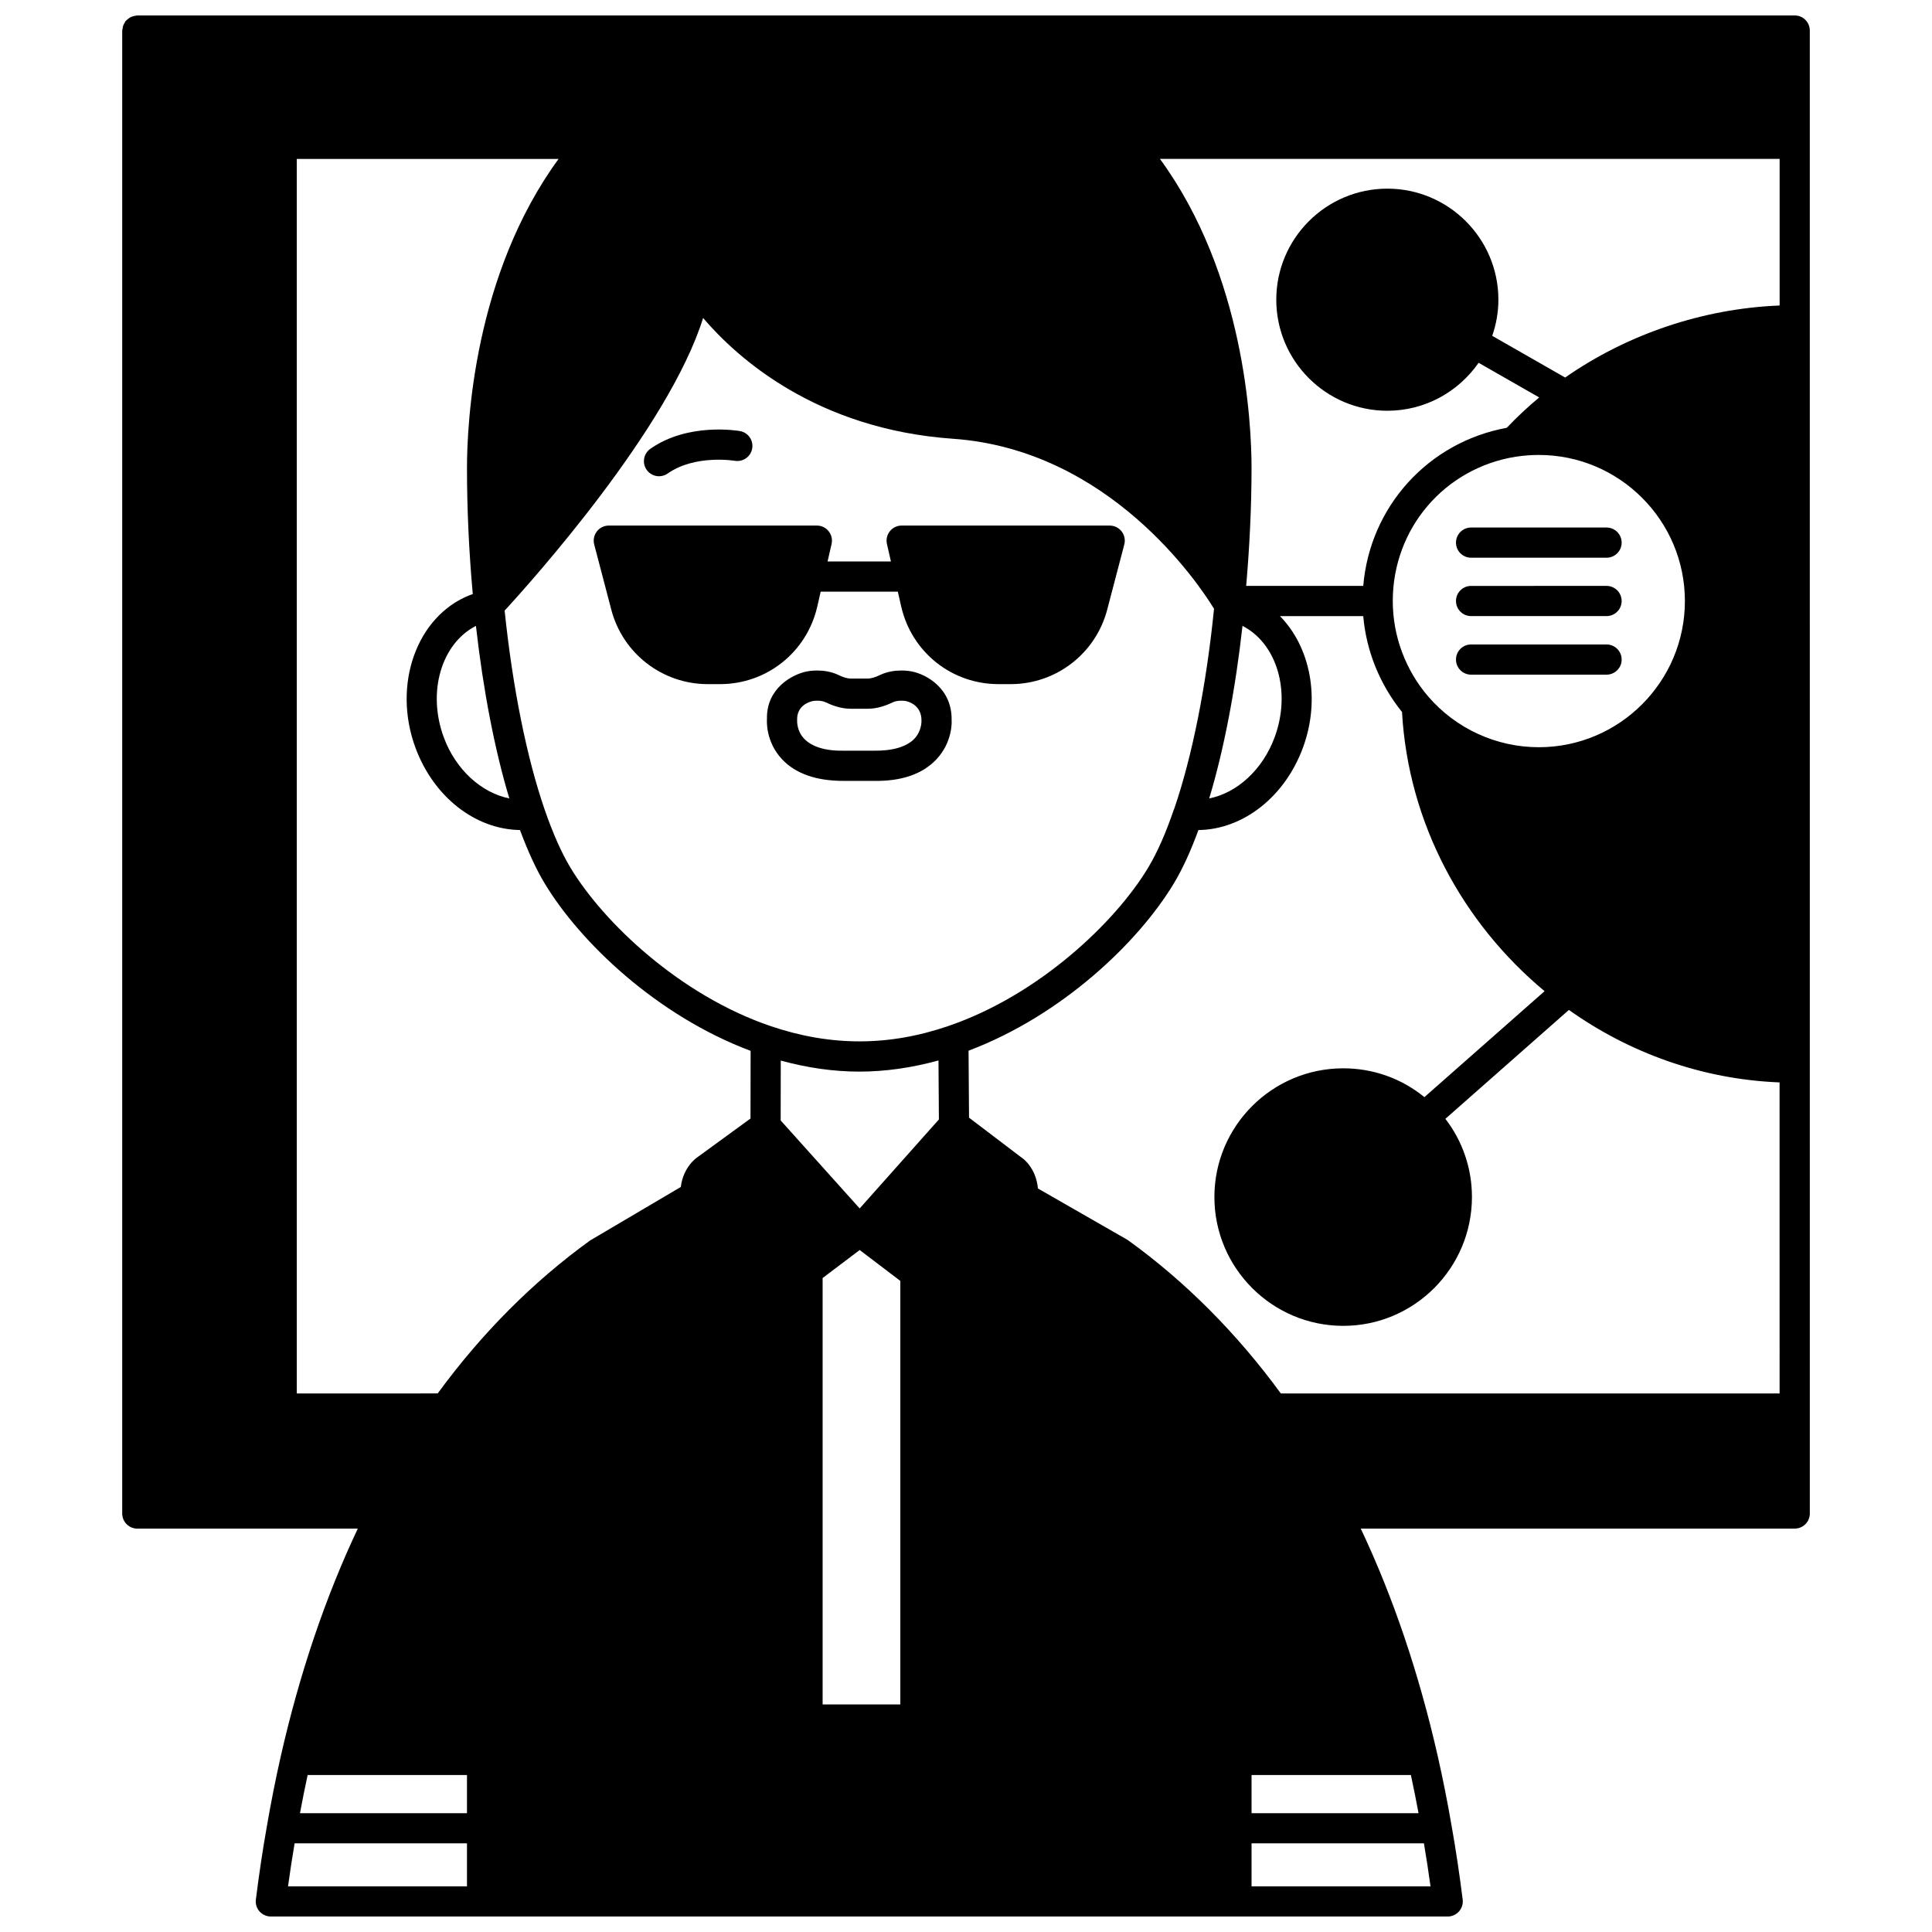 <?xml version="1.0" encoding="UTF-8"?>
<!-- Uploaded to: ICON Repo, www.iconrepo.com, Generator: ICON Repo Mixer Tools -->
<svg width="800px" height="800px" version="1.1" viewBox="144 144 512 512" xmlns="http://www.w3.org/2000/svg">
 <defs>
  <clipPath id="a">
   <path d="m176 148.09h448v503.81h-448z"/>
  </clipPath>
 </defs>
 <path d="m441.95 288.29c0.316-1.199 0.055-2.477-0.703-3.453-0.754-0.984-1.922-1.555-3.168-1.555l-55.133-0.004c-1.215 0-2.367 0.555-3.125 1.504-0.758 0.953-1.043 2.195-0.773 3.383l1.055 4.625h-16.785l1.055-4.625c0.27-1.188-0.012-2.43-0.773-3.383-0.754-0.953-1.91-1.504-3.125-1.504h-55.137c-1.238 0-2.41 0.574-3.168 1.555-0.754 0.98-1.016 2.254-0.703 3.453l4.516 17.227c3.019 11.652 13.539 19.789 25.582 19.789h3.238c12.367 0 22.965-8.426 25.77-20.5l0.914-4.012h20.441l0.918 4.027c2.805 12.059 13.398 20.484 25.766 20.484h3.238c12.043 0 22.562-8.137 25.578-19.777z"/>
 <g clip-path="url(#a)">
  <path d="m619.62 148.09h-439.23c-0.082 0-0.145 0.039-0.227 0.043-0.293 0.016-0.559 0.094-0.84 0.168-0.227 0.07-0.449 0.117-0.664 0.219-0.223 0.105-0.414 0.266-0.617 0.418-0.219 0.164-0.438 0.324-0.621 0.531-0.051 0.062-0.129 0.09-0.18 0.152-0.109 0.137-0.137 0.301-0.223 0.441-0.145 0.238-0.281 0.469-0.371 0.734-0.094 0.266-0.129 0.523-0.16 0.797-0.02 0.172-0.098 0.32-0.098 0.496v393.01c0 2.211 1.793 4 4 4h58.434c-8.566 18.105-15.438 38.383-20.434 60.414-1.371 6.082-2.562 12.07-3.633 18.289-1.09 6.098-2.059 12.508-2.949 19.598-0.145 1.141 0.207 2.281 0.969 3.144 0.758 0.859 1.852 1.352 3 1.352h311.88c1.148 0 2.238-0.492 3-1.355 0.758-0.859 1.113-2.004 0.969-3.144-0.891-7.09-1.855-13.5-2.945-19.574-1.074-6.25-2.262-12.238-3.637-18.316-4.992-22.035-11.867-42.312-20.43-60.414h115.01c2.207 0 4-1.789 4-4l-0.008-393c0-2.207-1.789-4-3.996-4zm-73.895 116.94c0.066-0.008 0.133-0.016 0.199-0.023 1.914-0.289 3.891-0.438 5.883-0.438 21.344 0 38.707 17.363 38.707 38.707 0 21.363-17.363 38.746-38.707 38.746-11.25 0-21.941-4.902-29.312-13.434-6.059-7.074-9.395-16.062-9.395-25.309 0-19.191 13.707-35.25 32.625-38.25zm13.055-20.98-19.324-11.051c1.039-3.008 1.633-6.219 1.633-9.574 0-16.227-13.203-29.43-29.43-29.43s-29.43 13.203-29.43 29.43c0 16.23 13.203 29.43 29.43 29.43 10.016 0 18.867-5.043 24.188-12.711l16.059 9.184c-3.023 2.516-5.902 5.195-8.59 8.039-20.898 3.848-36.285 20.945-38.039 41.902h-31.023c0.887-10.363 1.418-20.832 1.418-31.227 0-11.969-1.871-51.27-24.27-81.93h164.22v38.852c-20.355 0.805-40.371 7.609-56.84 19.086zm-166.07 180.98 0.109 15.637-20.996 23.582-20.938-23.32 0.027-15.867c7.004 1.918 13.977 2.926 20.805 2.926 6.918 0 13.961-1.023 20.992-2.957zm-30.711 57.664 9.828-7.426 10.77 8.188v112.23h-20.594v-112.99zm-19.109-42.27-13.926 10.152c-0.445 0.289-3.894 2.68-4.539 7.984l-24.023 14.168c-15.152 10.945-28.73 24.594-40.41 40.547l-37.34 0.004v-327.16h69.375c-22.398 30.664-24.27 69.961-24.27 81.93 0 11.027 0.531 22.242 1.535 33.395-0.27 0.098-0.547 0.168-0.812 0.277-14.074 5.59-20.527 23.715-14.391 40.402 4.832 13.121 15.922 21.688 27.715 21.844 2.062 5.555 4.242 10.324 6.516 14.102 9.41 15.652 29.773 35.109 54.602 44.418zm-81.297-101.06c-4.438-12.062-0.566-24.848 8.535-29.492 1.922 17.027 4.984 32.898 8.848 45.715-7.336-1.453-14.199-7.566-17.383-16.223zm133.78 76.523c-15.754 5.414-31.176 5.469-47.156 0.039-24.016-8.168-44.328-27.488-53.039-41.98-2.371-3.934-4.672-9.117-6.84-15.398-4.769-13.82-8.508-32.5-10.605-52.734 7.336-7.981 43.441-48.254 52.598-77.543 9.133 10.699 30.09 29.469 66.223 32.008 41.504 2.918 65.168 38.508 69.176 45.047-2.027 20.246-5.746 38.984-10.527 52.945-0.012 0.027-0.016 0.059-0.027 0.09-0.004 0.016-0.012 0.035-0.016 0.051-0.02 0.055-0.066 0.098-0.09 0.152-2.109 6.223-4.402 11.395-6.801 15.383-8.676 14.449-28.918 33.734-52.895 41.941zm77.902-106.02c9.102 4.633 12.969 17.418 8.527 29.492-3.188 8.656-10.008 14.793-17.348 16.23 3.875-12.844 6.93-28.723 8.82-45.723zm-205.52 304.53v10.117l-44.258-0.004c0.633-3.394 1.305-6.769 2.031-10.117zm207.92 0h42.223c0.723 3.344 1.398 6.719 2.031 10.117l-44.254-0.004zm139.95-101.12h-132.19c-11.676-15.949-25.25-29.602-40.41-40.547-0.113-0.082-0.23-0.16-0.352-0.227l-23.609-13.539c-0.527-5.613-4.117-8.078-4.352-8.203l-13.91-10.566-0.125-17.75c24.773-9.348 45.066-28.77 54.426-44.367 2.305-3.828 4.473-8.594 6.492-14.102 11.777-0.148 22.871-8.719 27.703-21.844 4.758-12.941 1.93-26.711-6.094-34.848h22.07c0.801 9.254 4.387 18.098 10.273 25.402 1.664 29.527 16.137 55.984 37.785 73.988l-31.852 28.082c-6.039-4.938-13.539-7.637-21.504-7.637-18.828 0-34.148 15.297-34.148 34.102 0 18.828 15.316 34.148 34.148 34.148 18.805 0 34.105-15.316 34.105-34.148 0-7.598-2.492-14.805-7.039-20.715l32.73-28.859c16.031 11.387 35.273 18.398 55.832 19.207l0.008 82.422zm-393.55 119.23h45.68v11.395h-47.426c0.543-3.996 1.129-7.738 1.746-11.395zm253.6 11.395v-11.395h45.68c0.617 3.652 1.203 7.394 1.746 11.395z"/>
 </g>
 <path d="m533.85 291.8h35.906c2.207 0 4-1.793 4-4s-1.793-4-4-4h-35.906c-2.207 0-4 1.793-4 4s1.793 4 4 4z"/>
 <path d="m533.85 307.27h35.906c2.207 0 4-1.793 4-4 0-2.207-1.793-4-4-4l-35.906 0.004c-2.207 0-4 1.793-4 4 0 2.203 1.793 3.996 4 3.996z"/>
 <path d="m533.85 322.79h35.906c2.207 0 4-1.793 4-4 0-2.207-1.793-4-4-4h-35.906c-2.207 0-4 1.793-4 4 0 2.207 1.793 4 4 4z"/>
 <path d="m318.65 270.21c0.797 0 1.602-0.238 2.305-0.73 7.207-5.086 17.66-3.383 17.762-3.367 2.18 0.367 4.238-1.074 4.621-3.246 0.383-2.176-1.07-4.25-3.246-4.629-0.551-0.098-13.785-2.324-23.75 4.711-1.805 1.277-2.231 3.769-0.961 5.574 0.781 1.102 2.016 1.688 3.269 1.688z"/>
 <path d="m385.71 321.96c-0.461-0.102-4.59-0.91-8.438 0.895-1.414 0.672-2.441 0.977-3.324 0.977h-4.477c-0.879 0-1.902-0.301-3.336-0.98-3.832-1.801-7.957-0.988-8.355-0.902-3.727 0.738-10.719 4.398-10.527 12.578-0.047 0.609-0.324 6.074 3.988 10.676 3.566 3.805 9.031 5.738 16.223 5.738h0.371 7.723c7.453 0.141 13-1.863 16.629-5.738 4.309-4.602 4.035-10.066 4-10.293 0.18-8.562-6.816-12.223-10.477-12.949zm0.562 17.859c-2.023 2.086-5.75 3.199-10.676 3.121h-7.797c-5.051 0.121-8.621-1.035-10.641-3.121-2.012-2.078-1.926-4.644-1.914-5.078-0.078-3.727 3.152-4.738 4.121-4.953 0.223-0.043 0.676-0.098 1.215-0.098 0.68 0 1.496 0.09 2.144 0.391 1.578 0.75 4 1.746 6.754 1.746h4.477c2.754 0 5.176-1 6.738-1.742 1.184-0.551 2.879-0.395 3.356-0.305 0.992 0.223 4.223 1.234 4.152 5.281-0.004 0.113 0.078 2.68-1.93 4.758z"/>
</svg>